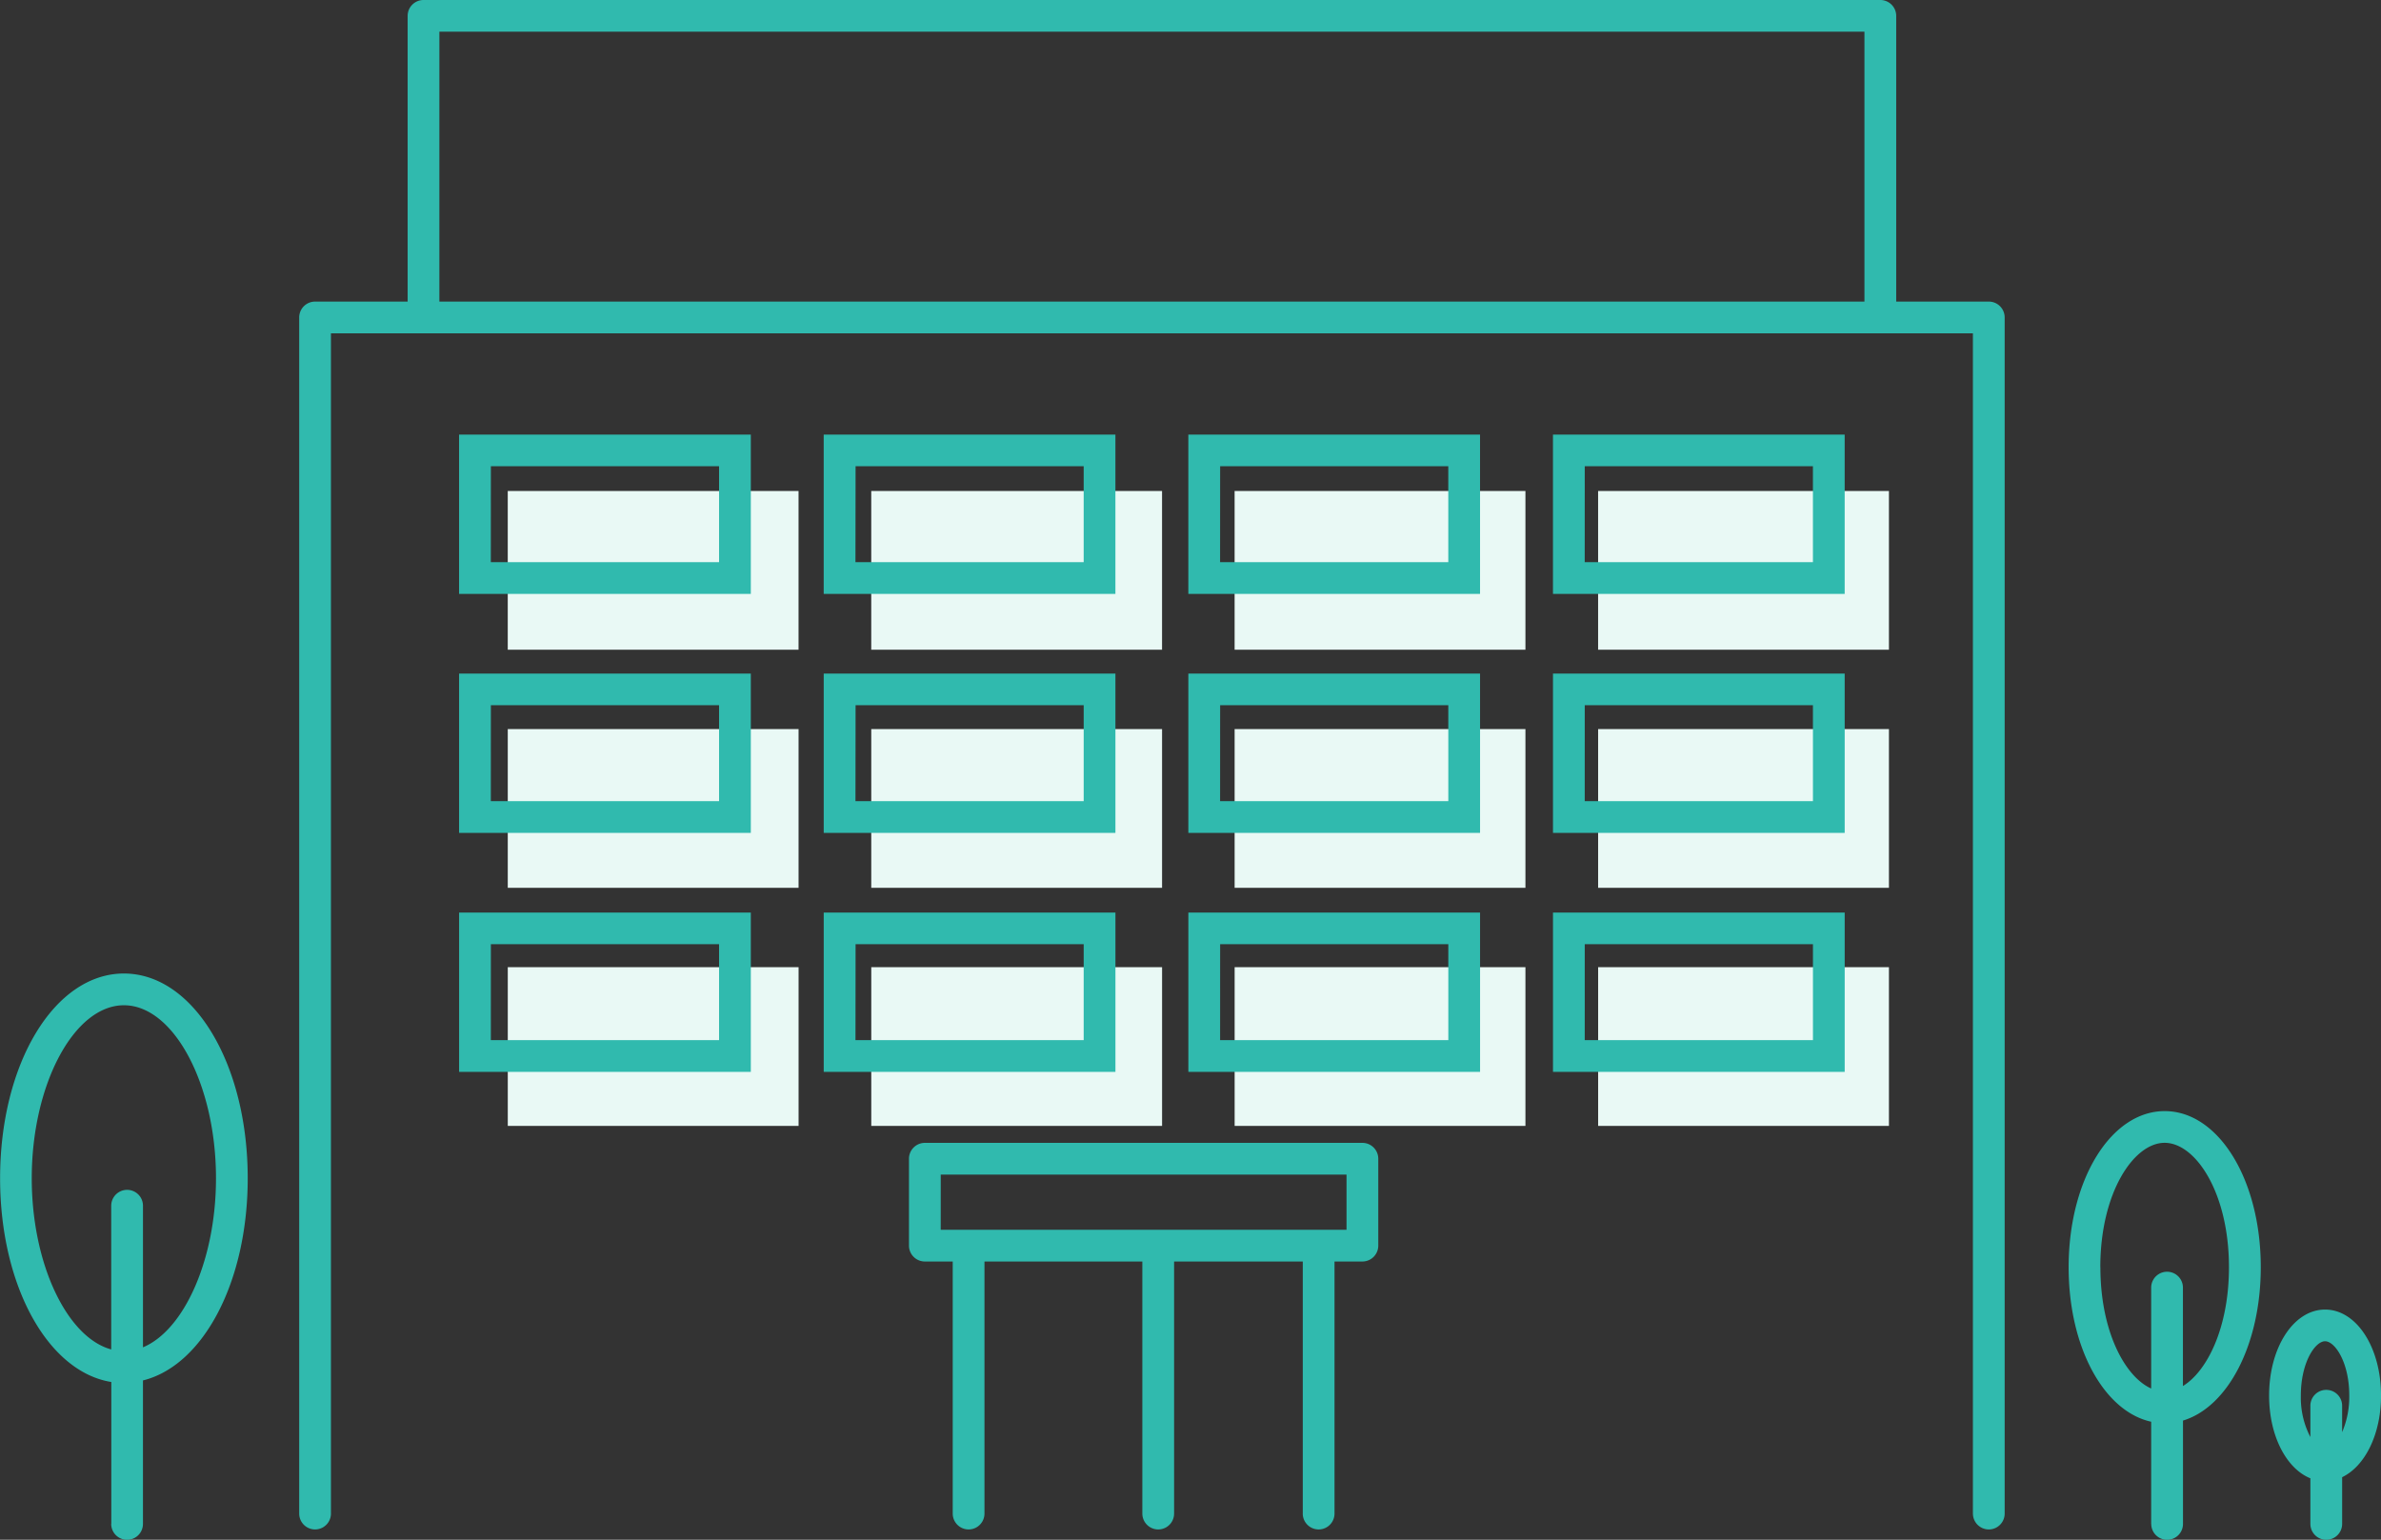<svg xmlns="http://www.w3.org/2000/svg" width="149.999" height="97.003" viewBox="0 0 149.999 97.003">
  <rect x="0" y="0" width="149.999" height="97.003" fill="#333333" stroke="none"/>
  <g id="icon" transform="translate(-608 -1881.988)">
    <path id="iconbg" d="M708.68,1952.92v-10H727v10Zm-22.9,0v-10H704.1v10Zm-22.891,0v-10h18.32v10Zm-22.9,0v-10h18.32v10Zm68.69-15v-10H727v10Zm-22.9,0v-10H704.1v10Zm-22.891,0v-10h18.32v10Zm-22.9,0v-10h18.32v10Zm68.69-15v-10H727v10Zm-22.9,0v-10H704.1v10Zm-22.891,0v-10h18.32v10Zm-22.9,0v-10h18.32v10Z" fill="#e9f9f5"/>
    <path id="icon-2" data-name="icon" d="M753.55,1977.994v-2.873c-1.512-.612-2.6-2.672-2.6-5.213,0-3.038,1.549-5.418,3.526-5.418s3.525,2.38,3.525,5.418c0,2.454-1.019,4.455-2.45,5.142v2.944a1,1,0,0,1-2,0Zm-.6-8.086a5.358,5.358,0,0,0,.6,2.613v-1.972a1,1,0,0,1,2,0v1.665a5.655,5.655,0,0,0,.45-2.306c0-2.089-.9-3.422-1.525-3.422S752.949,1967.819,752.949,1969.908Zm-9.429,8.086v-6.438c-2.977-.652-5.2-4.687-5.2-9.734,0-5.515,2.659-9.835,6.052-9.835s6.052,4.32,6.052,9.835c0,4.873-2.076,8.808-4.9,9.661v6.511a1,1,0,0,1-2,0Zm-3.2-16.172c0,4.015,1.534,6.894,3.2,7.642v-6.357a1,1,0,0,1,2,0v6.2c1.546-.946,2.9-3.715,2.9-7.483,0-4.689-2.1-7.839-4.052-7.839S740.316,1957.133,740.316,1961.822Zm-125.309,16.172v-8.941c-3.988-.638-7.006-6.045-7.006-12.834,0-7.233,3.426-12.9,7.8-12.9s7.8,5.666,7.8,12.9c0,6.551-2.815,11.8-6.6,12.736v9.039a1,1,0,0,1-2,0ZM610,1956.219c0,5.4,2.223,10.028,5.007,10.782v-9.053a1,1,0,0,1,2,0v8.921c2.588-1.077,4.6-5.515,4.6-10.65,0-5.909-2.658-10.9-5.8-10.9S610,1950.31,610,1956.219Zm122.29,21.123v-74.356H628.849v74.356a1,1,0,0,1-2,0v-75.354a1,1,0,0,1,1-1h5.832v-18a1,1,0,0,1,1-1h91.777a1,1,0,0,1,1,1v18h5.833a1,1,0,0,1,1,1v75.354a1,1,0,0,1-2,0Zm-96.61-76.352h89.777v-17.005H635.681Zm54.393,76.352v-15.88h-8.107v15.88a1,1,0,0,1-2,0v-15.88h-9.946v15.88a1,1,0,0,1-2,0v-15.88h-1.756a1,1,0,0,1-1-1v-5.474a1,1,0,0,1,1-1h27.565a1,1,0,0,1,1,1v5.474a1,1,0,0,1-1,1h-1.757v15.88a1,1,0,0,1-2,0Zm-22.809-17.877h25.565v-3.477H667.265Zm38.572-9.949v-10.036h18.377v10.036Zm2-2h14.377v-6.043H707.837Zm-24.971,2v-10.036h18.377v10.036Zm2-2h14.377v-6.043H684.867Zm-24.971,2v-10.036h18.377v10.036Zm2-2h14.377v-6.043H661.9Zm-24.971,2v-10.036H655.3v10.036Zm2-2H653.3v-6.043H638.924Zm66.913-13.056v-10.036h18.377v10.036Zm2-2h14.377v-6.043H707.837Zm-24.971,2v-10.036h18.377v10.036Zm2-2h14.377v-6.043H684.867Zm-24.971,2v-10.036h18.377v10.036Zm2-2h14.378v-6.043H661.9Zm-24.971,2v-10.036H655.3v10.036Zm2-2H653.3v-6.043H638.924Zm66.913-13.057v-10.036h18.377v10.036Zm2-2h14.377v-6.043H707.837Zm-24.971,2v-10.036h18.377v10.036Zm2-2h14.377v-6.043H684.867Zm-24.971,2v-10.036h18.377v10.036Zm2-2h14.378v-6.043H661.9Zm-24.971,2v-10.036H655.3v10.036Zm2-2H653.3v-6.043H638.924Z" fill="#30baae"/>
  </g>
</svg>
